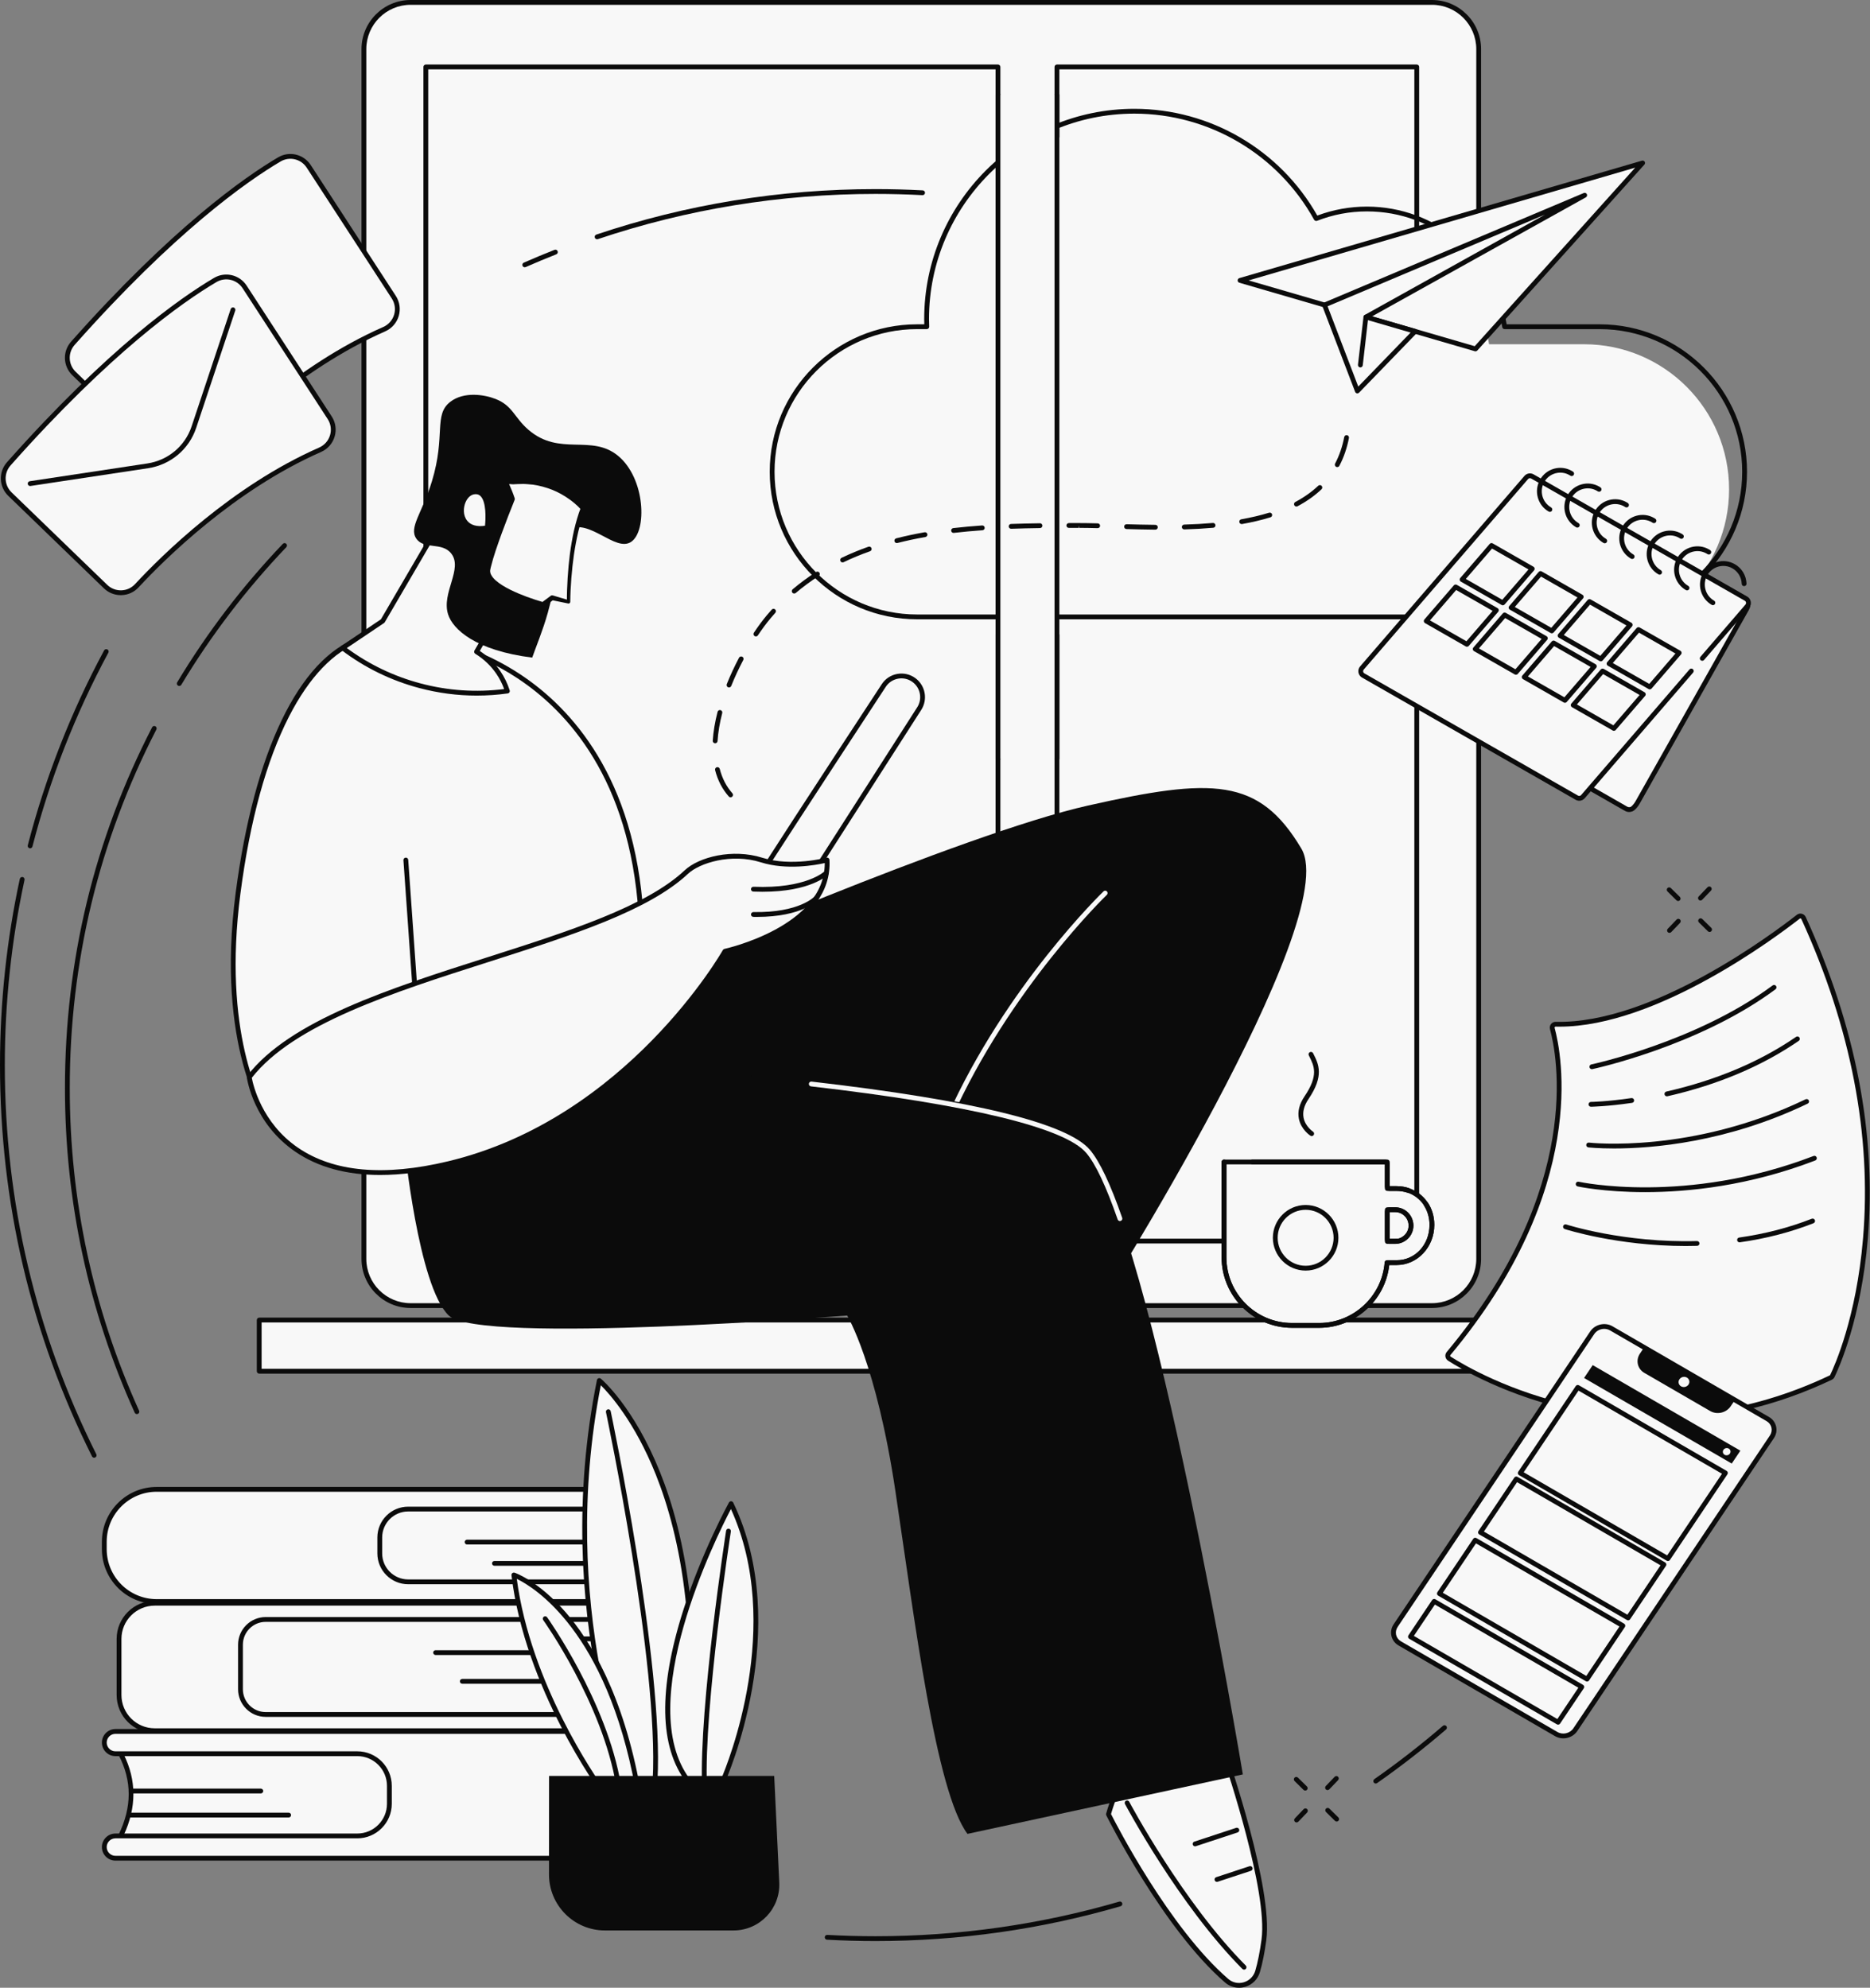 <svg width="650" height="691" viewBox="0 0 650 691" fill="none" xmlns="http://www.w3.org/2000/svg">
<rect x="0" y="0" width="650" height="691" fill="#808080" stroke="none"/>
<g clip-path="url(#clip0_6_477)">
<path d="M497.753 0.834H142.717C133.755 0.834 126.49 8.107 126.49 17.075V437.622C126.49 446.59 133.755 453.859 142.717 453.859H497.753C506.715 453.859 513.979 446.59 513.979 437.622V17.075C513.979 8.107 506.715 0.834 497.753 0.834Z" fill="#F8F8F8"/>
<path d="M142.717 1.673C134.23 1.673 127.326 8.583 127.326 17.075V437.622C127.326 446.114 134.23 453.024 142.717 453.024H497.753C506.24 453.024 513.145 446.114 513.145 437.622V17.075C513.145 8.583 506.24 1.673 497.753 1.673H142.717ZM497.753 454.697H142.717C133.309 454.697 125.654 447.039 125.654 437.622V17.075C125.654 7.658 133.309 0 142.717 0H497.753C507.161 0 514.817 7.658 514.817 17.075V437.622C514.817 447.039 507.161 454.697 497.753 454.697Z" fill="#0B0B0B"/>
<path d="M513.979 163.197C513.519 163.197 513.146 162.823 513.146 162.362V111.27C513.146 110.809 513.519 110.432 513.979 110.432C514.44 110.432 514.817 110.809 514.817 111.27V162.362C514.817 162.823 514.44 163.197 513.979 163.197Z" fill="#0B0B0B"/>
<path d="M346.887 431.429H148.017V23.267H346.887V431.429Z" fill="#F8F8F8"/>
<path d="M148.853 430.591H346.053V24.106H148.853V430.591ZM346.887 432.264H148.017C147.556 432.264 147.181 431.89 147.181 431.429V23.267C147.181 22.807 147.556 22.433 148.017 22.433H346.887C347.347 22.433 347.725 22.807 347.725 23.267V431.429C347.725 431.89 347.347 432.264 346.887 432.264Z" fill="#0B0B0B"/>
<path d="M492.451 431.429H367.389V23.267H492.451V431.429Z" fill="#F8F8F8"/>
<path d="M368.226 430.591H491.617V24.106H368.226V430.591ZM492.451 432.264H367.389C366.928 432.264 366.555 431.89 366.555 431.429V23.267C366.555 22.807 366.928 22.433 367.389 22.433H492.451C492.915 22.433 493.289 22.807 493.289 23.267V431.429C493.289 431.89 492.915 432.264 492.451 432.264Z" fill="#0B0B0B"/>
<path d="M540.119 476.673H90.099V458.877H540.119V476.673Z" fill="#F8F8F8"/>
<path d="M90.935 475.838H539.285V459.715H90.935V475.838ZM540.119 477.511H90.099C89.637 477.511 89.263 477.137 89.263 476.673V458.877C89.263 458.416 89.637 458.042 90.099 458.042H540.119C540.583 458.042 540.956 458.416 540.956 458.877V476.673C540.956 477.137 540.583 477.511 540.119 477.511Z" fill="#0B0B0B"/>
<path d="M485.006 431.565H482.21V420.528H485.006C488.017 420.528 490.455 423.032 490.455 426.049C490.455 429.058 488.017 431.565 485.006 431.565ZM489.478 413.811C488.236 413.395 486.897 413.169 485.482 413.169H482.21V403.933H425.452V437.048C425.452 450.139 436.052 460.746 449.127 460.746H458.535C470.98 460.746 481.172 451.136 482.131 438.925H485.482C492.508 438.925 497.715 432.872 497.715 425.837V425.739C497.715 420.124 494.395 415.461 489.478 413.811Z" fill="#F8F8F8"/>
<path d="M483.048 430.731H485.006C487.55 430.731 489.621 428.628 489.621 426.049C489.621 423.466 487.55 421.363 485.006 421.363H483.048V430.731ZM485.006 432.404H482.21C481.75 432.404 481.376 432.026 481.376 431.565V420.528C481.376 420.067 481.75 419.69 482.21 419.69H485.006C488.474 419.69 491.293 422.541 491.293 426.049C491.293 429.553 488.474 432.404 485.006 432.404ZM426.29 404.771V437.048C426.29 449.656 436.535 459.911 449.127 459.911H458.535C470.376 459.911 480.372 450.664 481.297 438.86C481.331 438.422 481.693 438.09 482.131 438.09H485.482C491.874 438.09 496.882 432.709 496.882 425.837V425.739C496.882 420.539 493.87 416.167 489.214 414.604C488.029 414.207 486.776 414.007 485.482 414.007H482.21C481.75 414.007 481.376 413.629 481.376 413.169V404.771H426.29ZM458.535 461.584H449.127C435.614 461.584 424.618 450.577 424.618 437.048V403.933C424.618 403.472 424.992 403.098 425.452 403.098H482.21C482.674 403.098 483.048 403.472 483.048 403.933V412.334H485.482C486.957 412.334 488.391 412.565 489.742 413.018C495.097 414.815 498.553 419.807 498.553 425.739V425.837C498.553 433.514 492.689 439.759 485.482 439.759H482.893C481.535 452.061 470.984 461.584 458.535 461.584Z" fill="#0B0B0B"/>
<path d="M489.478 414.645C489.391 414.645 489.301 414.634 489.214 414.604C488.029 414.207 486.776 414.007 485.482 414.007H482.976C482.093 414.007 481.376 413.286 481.376 412.402V404.771H435.309C434.848 404.771 434.475 404.397 434.475 403.933C434.475 403.472 434.848 403.098 435.309 403.098H481.448C482.331 403.098 483.048 403.816 483.048 404.699V412.334H485.482C486.957 412.334 488.391 412.565 489.742 413.018C490.18 413.165 490.418 413.637 490.27 414.075C490.153 414.426 489.829 414.645 489.478 414.645ZM483.048 430.731H484.772C487.221 430.731 489.338 428.903 489.591 426.57C489.738 425.237 489.308 423.904 488.417 422.903C487.538 421.925 486.297 421.363 485.006 421.363H483.048V430.731ZM484.772 432.404H482.976C482.093 432.404 481.376 431.682 481.376 430.799V421.295C481.376 420.411 482.093 419.69 482.976 419.69H485.006C486.772 419.69 488.467 420.456 489.659 421.789C490.87 423.141 491.451 424.95 491.255 426.751C490.901 429.972 488.116 432.404 484.772 432.404ZM458.535 461.584H449.127C435.614 461.584 424.618 450.577 424.618 437.048V403.933C424.618 403.472 424.992 403.098 425.452 403.098C425.916 403.098 426.29 403.472 426.29 403.933V437.048C426.29 449.656 436.535 459.911 449.127 459.911H458.535C470.376 459.911 480.372 450.664 481.297 438.86C481.331 438.422 481.693 438.09 482.131 438.09H485.482C491.874 438.09 496.882 432.709 496.882 425.837V425.739C496.882 423.337 496.232 421.053 495.002 419.135C494.753 418.746 494.867 418.229 495.255 417.979C495.644 417.73 496.157 417.843 496.406 418.232C497.81 420.422 498.553 423.016 498.553 425.739V425.837C498.553 433.514 492.689 439.759 485.482 439.759H482.893C481.535 452.061 470.984 461.584 458.535 461.584Z" fill="#0B0B0B"/>
<path d="M464.388 430.285C464.388 436.123 459.663 440.85 453.833 440.85C448.003 440.85 443.278 436.123 443.278 430.285C443.278 424.451 448.003 419.72 453.833 419.72C459.663 419.72 464.388 424.451 464.388 430.285Z" fill="#F8F8F8"/>
<path d="M453.833 420.558C448.475 420.558 444.112 424.92 444.112 430.285C444.112 435.651 448.475 440.016 453.833 440.016C459.191 440.016 463.55 435.651 463.55 430.285C463.55 424.92 459.191 420.558 453.833 420.558ZM453.833 441.689C447.55 441.689 442.441 436.572 442.441 430.285C442.441 423.998 447.55 418.886 453.833 418.886C460.112 418.886 465.222 423.998 465.222 430.285C465.222 436.572 460.112 441.689 453.833 441.689Z" fill="#0B0B0B"/>
<path d="M455.931 394.923C455.776 394.923 455.622 394.878 455.482 394.791C455.35 394.704 452.252 392.673 451.486 388.939C450.973 386.428 451.637 383.792 453.456 381.103C458.403 373.797 456.784 370.569 455.071 367.155L454.931 366.876C454.724 366.464 454.893 365.962 455.305 365.754C455.72 365.546 456.222 365.716 456.425 366.128L456.565 366.407C458.331 369.93 460.335 373.922 454.841 382.04C453.286 384.336 452.709 386.541 453.12 388.587C453.735 391.627 456.361 393.368 456.388 393.383C456.776 393.636 456.886 394.153 456.637 394.538C456.475 394.787 456.207 394.923 455.931 394.923Z" fill="#0B0B0B"/>
<path d="M550.613 119.671H517.594C513.968 96.487 493.923 78.751 469.735 78.751C463.516 78.751 457.573 79.937 452.108 82.074C439.799 59.83 416.109 44.76 388.898 44.76C349.012 44.76 316.68 77.116 316.68 117.028C316.68 117.912 316.714 118.792 316.748 119.671H313.393C285.556 119.671 262.99 142.252 262.99 170.107C262.99 197.962 285.556 220.542 313.393 220.542H550.613C578.447 220.542 601.016 197.962 601.016 170.107C601.016 142.252 578.447 119.671 550.613 119.671Z" fill="#F8F8F8"/>
<path d="M318.789 114.411C291.458 114.411 269.224 136.659 269.224 164.009C269.224 191.358 291.458 213.61 318.789 213.61H556.009C583.341 213.61 605.578 191.358 605.578 164.012C605.578 136.659 583.341 114.411 556.009 114.411H522.994C522.583 114.411 522.232 114.113 522.168 113.705C518.523 90.404 498.742 73.491 475.135 73.491C469.18 73.491 463.354 74.59 457.81 76.758C457.422 76.909 456.98 76.75 456.776 76.384C444.184 53.634 420.245 39.504 394.298 39.504C354.936 39.504 322.914 71.547 322.914 110.93C322.914 111.742 322.944 112.542 322.974 113.343L322.982 113.543C322.989 113.773 322.903 113.992 322.748 114.155C322.589 114.321 322.37 114.411 322.144 114.411H318.789ZM556.009 215.282H318.789C290.537 215.282 267.552 192.283 267.552 164.012C267.552 135.738 290.537 112.739 318.789 112.739H321.28C321.257 112.138 321.242 111.538 321.242 110.93C321.242 70.622 354.015 37.831 394.298 37.831C420.611 37.831 444.909 52.029 457.882 74.938C463.414 72.868 469.214 71.819 475.135 71.819C486.953 71.819 498.383 76.07 507.319 83.788C515.979 91.269 521.779 101.528 523.704 112.739H556.009C584.265 112.739 607.25 135.738 607.25 164.009C607.25 192.283 584.265 215.282 556.009 215.282Z" fill="#0B0B0B"/>
<path d="M385.29 630.69C385.29 630.69 404.641 669.772 426.384 688.561C430.048 691.725 435.761 689.98 437.128 685.328C437.92 682.64 438.694 679.057 439.335 674.284C441.727 656.439 425.686 609.972 425.686 609.972L418.543 607.668C416.037 606.86 413.381 608.393 412.826 610.972L412.083 614.454L403.49 606.887C401.535 605.161 398.532 605.422 396.92 607.468C393.637 611.629 388.539 619.396 385.29 630.69Z" fill="#F8F8F8"/>
<path d="M386.181 630.607C388.004 634.213 406.543 670.311 426.931 687.926C428.441 689.233 430.411 689.656 432.335 689.089C434.267 688.519 435.758 687.028 436.328 685.094C437.195 682.134 437.931 678.46 438.505 674.174C440.731 657.59 426.573 615.186 425.03 610.636L418.286 608.465C417.316 608.148 416.252 608.261 415.369 608.775C414.486 609.284 413.86 610.149 413.645 611.146L412.898 614.627C412.837 614.918 412.626 615.152 412.343 615.247C412.06 615.341 411.75 615.277 411.528 615.08L402.939 607.513C402.162 606.83 401.166 606.505 400.139 606.596C399.12 606.69 398.207 607.185 397.573 607.985C394.102 612.388 389.324 619.872 386.181 630.607ZM430.682 691C428.924 691 427.207 690.377 425.837 689.191C404.215 670.512 384.736 631.453 384.54 631.06C384.449 630.872 384.426 630.656 384.487 630.456C387.702 619.294 392.664 611.512 396.264 606.951C397.185 605.784 398.505 605.067 399.988 604.931C401.479 604.795 402.92 605.267 404.045 606.26L411.562 612.883L412.011 610.795C412.324 609.337 413.245 608.072 414.535 607.325C415.826 606.577 417.381 606.415 418.799 606.872L425.939 609.175C426.192 609.254 426.388 609.451 426.475 609.696C427.131 611.603 442.554 656.559 440.161 674.397C439.577 678.766 438.826 682.527 437.931 685.566C437.203 688.047 435.286 689.961 432.807 690.694C432.105 690.898 431.392 691 430.682 691Z" fill="#0B0B0B"/>
<path d="M432.433 684.705C432.218 684.705 432.003 684.622 431.841 684.456C409.732 662.238 391.222 627.462 391.037 627.115C390.822 626.707 390.977 626.201 391.385 625.986C391.792 625.77 392.298 625.925 392.513 626.333C392.698 626.68 411.094 661.238 433.026 683.278C433.35 683.607 433.35 684.135 433.022 684.46C432.86 684.622 432.648 684.705 432.433 684.705Z" fill="#0B0B0B"/>
<path d="M423.007 654.188C422.656 654.188 422.328 653.965 422.214 653.61C422.067 653.172 422.305 652.7 422.747 652.557L434.309 648.747C434.746 648.6 435.218 648.841 435.361 649.279C435.505 649.717 435.267 650.189 434.829 650.337L423.267 654.143C423.18 654.173 423.094 654.188 423.007 654.188Z" fill="#0B0B0B"/>
<path d="M415.403 641.829C415.052 641.829 414.724 641.607 414.611 641.252C414.464 640.814 414.701 640.342 415.143 640.198L429.671 635.41C430.109 635.267 430.58 635.505 430.724 635.943C430.871 636.381 430.633 636.856 430.192 637L415.664 641.788C415.577 641.814 415.49 641.829 415.403 641.829Z" fill="#0B0B0B"/>
<path d="M227.267 337.197C228.754 335.63 334.774 289.797 378.109 280.048C421.445 270.302 437.592 270.207 452.339 294.989C467.082 319.771 381.306 454.995 381.306 454.995L198.82 407.399L227.267 337.197Z" fill="#0B0B0B"/>
<path d="M329.967 389.422C329.853 389.422 329.736 389.399 329.623 389.346C329.204 389.158 329.016 388.663 329.204 388.244C349.589 342.713 383.241 310.183 383.581 309.859C383.913 309.538 384.441 309.549 384.762 309.885C385.083 310.217 385.068 310.746 384.736 311.067C384.4 311.388 350.978 343.706 330.729 388.927C330.589 389.237 330.284 389.422 329.967 389.422Z" fill="#F8F8F8"/>
<path d="M140.525 397.767C140.525 397.767 145.328 447.054 155.982 457.306C166.637 467.554 294.458 457.306 294.458 457.306C294.458 457.306 304.616 473.958 311.254 518.465C317.891 562.969 325.295 622.889 336.291 637.506L432.003 616.829C432.003 616.829 400.256 426.173 378.207 400.247C356.159 374.318 195.733 370.248 195.733 370.248L140.525 397.767Z" fill="#0B0B0B"/>
<path d="M389.279 424.47C388.932 424.47 388.607 424.251 388.49 423.908C384.475 412.368 380.804 404.59 377.57 400.788C370.102 392.008 337.019 384.003 281.892 377.648C281.435 377.596 281.103 377.18 281.156 376.72C281.209 376.263 281.631 375.934 282.084 375.987C338.431 382.485 370.985 390.464 378.845 399.704C382.211 403.665 385.988 411.621 390.068 423.356C390.219 423.794 389.988 424.27 389.551 424.421C389.46 424.455 389.37 424.47 389.279 424.47Z" fill="#F8F8F8"/>
<path d="M317.672 236.405C314.276 233.92 309.495 234.781 307.186 238.304C295.258 256.497 262.262 306.887 261.873 308.129L278.409 310.463L319.525 246.321C321.623 243.043 320.812 238.701 317.672 236.405Z" fill="#F8F8F8"/>
<path d="M263.209 307.472L277.994 309.56L318.82 245.868C320.676 242.971 319.955 239.109 317.178 237.077C315.721 236.012 313.94 235.605 312.167 235.925C310.393 236.246 308.873 237.255 307.884 238.761C282.669 277.227 266.394 302.258 263.209 307.472ZM278.409 311.301C278.371 311.301 278.333 311.297 278.292 311.29L261.756 308.96C261.515 308.926 261.3 308.786 261.167 308.579C261.035 308.371 261.001 308.114 261.077 307.88C261.454 306.668 285.978 269.124 306.488 237.844C307.729 235.948 309.639 234.683 311.869 234.279C314.095 233.875 316.333 234.389 318.167 235.729C321.653 238.282 322.559 243.13 320.227 246.77L279.114 310.916C278.956 311.158 278.692 311.301 278.409 311.301Z" fill="#0B0B0B"/>
<path d="M92.89 388.282C92.89 388.282 75.716 364.263 82.748 310.463C89.781 256.663 106.988 228.736 124.988 222.355C142.989 215.977 217.033 227.63 222.814 318.019L92.89 388.282Z" fill="#F8F8F8"/>
<path d="M135.77 221.72C131.417 221.72 127.805 222.245 125.268 223.144C116.061 226.406 107.496 235.351 100.499 249.009C92.594 264.441 86.9 285.153 83.578 310.572C77.272 358.803 90.65 383.112 93.171 387.179L221.946 317.539C218.81 270.872 197.358 247.329 179.876 235.786C164.23 225.455 147.376 221.72 135.77 221.72ZM92.891 389.12C92.628 389.12 92.372 388.995 92.21 388.769C92.037 388.527 74.925 363.862 81.92 310.353C88.334 261.292 103.93 228.932 124.709 221.569C134.331 218.156 158.811 219.874 180.796 234.389C198.661 246.185 220.597 270.26 223.649 317.966C223.67 318.29 223.499 318.6 223.212 318.755L93.287 389.018C93.162 389.086 93.025 389.12 92.891 389.12Z" fill="#0B0B0B"/>
<path d="M144.627 350.261C144.192 350.261 143.825 349.925 143.794 349.484L140.229 299.029C140.197 298.569 140.544 298.168 141.004 298.134C141.466 298.1 141.864 298.448 141.897 298.908L145.461 349.367C145.494 349.827 145.147 350.227 144.686 350.258C144.667 350.261 144.647 350.261 144.627 350.261Z" fill="#0B0B0B"/>
<path d="M86.637 374.446C86.637 374.446 92.877 419.626 155.982 404.507C219.088 389.384 251.986 330.683 251.986 330.683C251.986 330.683 288.729 322.822 287.484 298.969C287.484 298.969 275.182 302.269 264.726 298.969C254.266 295.669 242.945 299.044 238.594 303.13C208.754 331.132 113.442 339.53 86.637 374.446Z" fill="#F8F8F8"/>
<path d="M87.522 374.669C87.942 376.957 90.892 390.321 103.614 398.998C115.991 407.445 133.545 409.023 155.788 403.691C217.82 388.825 250.934 330.857 251.258 330.272C251.375 330.064 251.579 329.913 251.813 329.864C252.168 329.788 286.79 322.108 286.677 300.022C283.473 300.744 273.413 302.586 264.473 299.766C254.183 296.522 243.164 299.988 239.164 303.738C225.43 316.629 198.479 325.242 169.946 334.361C136.581 345.02 102.085 356.046 87.522 374.669ZM132.141 408.449C120.399 408.449 110.53 405.753 102.647 400.365C88.156 390.46 85.898 375.205 85.809 374.56C85.779 374.341 85.838 374.114 85.975 373.937C100.724 354.725 135.656 343.563 169.437 332.767C197.786 323.709 224.562 315.149 238.021 302.518C242.949 297.893 254.654 294.917 264.979 298.172C275.084 301.359 287.145 298.195 287.269 298.161C287.511 298.097 287.771 298.146 287.975 298.293C288.178 298.44 288.307 298.674 288.318 298.924C289.533 322.199 256.62 330.479 252.53 331.419C251.202 333.689 242.938 347.407 228.249 362.507C213.47 377.698 188.97 397.461 156.177 405.319C147.462 407.407 139.439 408.449 132.141 408.449Z" fill="#0B0B0B"/>
<path d="M265.013 310.002C263.994 310.002 262.937 309.98 261.839 309.938C261.379 309.919 261.02 309.53 261.039 309.066C261.058 308.605 261.416 308.25 261.907 308.265C280.322 309.009 286.605 302.907 286.665 302.847C286.99 302.522 287.518 302.518 287.846 302.839C288.175 303.164 288.182 303.689 287.858 304.017C287.609 304.274 281.824 310.002 265.013 310.002Z" fill="#0B0B0B"/>
<path d="M263.099 318.744C262.692 318.744 262.281 318.74 261.858 318.732C261.398 318.725 261.028 318.343 261.039 317.879C261.047 317.418 261.435 317.056 261.888 317.059C277.941 317.354 283.122 311.66 283.171 311.603C283.477 311.256 284.005 311.218 284.352 311.524C284.699 311.826 284.733 312.355 284.431 312.702C284.209 312.955 278.971 318.744 263.099 318.744Z" fill="#0B0B0B"/>
<path d="M153.686 180.487C153.212 181.355 133.024 215.879 133.024 215.879L119.102 225.239C124.24 229.148 133.308 235.023 145.998 238.387C158.941 241.82 169.928 241.121 176.362 240.23C175.803 238.47 174.863 236.178 173.234 233.785C170.664 230.009 167.599 227.762 165.642 226.561C169.796 219.421 173.95 212.28 178.105 205.144L153.686 180.487Z" fill="#F8F8F8"/>
<path d="M120.547 225.277C128.283 230.975 136.913 235.114 146.212 237.579C155.725 240.102 165.486 240.759 175.242 239.531C174.562 237.662 173.657 235.891 172.543 234.253C170.625 231.436 168.156 229.087 165.205 227.271C164.818 227.033 164.692 226.531 164.92 226.138L177.06 205.276L153.863 181.854C150.619 187.442 134.496 215.018 133.746 216.302C133.682 216.411 133.595 216.506 133.49 216.574L120.547 225.277ZM165.707 241.805C159.003 241.805 152.337 240.932 145.784 239.195C135.894 236.575 126.747 232.1 118.597 225.908C118.382 225.745 118.259 225.489 118.267 225.217C118.275 224.949 118.412 224.7 118.636 224.549L132.399 215.294C133.916 212.7 152.506 180.902 152.953 180.087C153.08 179.853 153.308 179.694 153.57 179.66C153.829 179.622 154.094 179.709 154.28 179.898L178.698 204.555C178.964 204.823 179.017 205.238 178.827 205.567L166.769 226.285C169.62 228.158 172.024 230.518 173.924 233.313C175.316 235.359 176.404 237.602 177.158 239.977C177.233 240.211 177.2 240.468 177.068 240.676C176.937 240.883 176.72 241.023 176.476 241.057C172.885 241.555 169.29 241.805 165.707 241.805Z" fill="#0B0B0B"/>
<path d="M214.809 158.432C205.505 150.789 194.533 158.768 183.671 149.396C178.694 145.099 178.238 141.039 172.262 138.691C168.305 137.135 161.261 136.063 156.574 139.642C150.605 144.2 154.998 151.303 150.156 167.233C146.756 178.421 142.044 183.289 144.69 187.212C147.364 191.18 153.584 188.284 156.832 192.4C161.035 197.724 153.368 206.058 155.757 213.579C157.398 218.749 165.252 226.131 184.992 228.6C186.08 225.428 188.701 219.16 190.406 213.028C195.744 193.831 192.836 186.487 197.635 184.01C204.988 180.211 213.861 191.943 219.326 188.401C225.001 184.724 224.363 166.282 214.809 158.432Z" fill="#0B0B0B"/>
<path d="M176.242 167.826L178.104 173.464C178.104 173.464 170.876 191.199 169.585 197.898C168.293 204.596 188.723 210.173 188.723 210.173L191.93 207.795L197.635 209.222C197.635 209.222 197.462 189.7 202.689 176.684C202.689 176.684 193.043 164.975 176.242 167.826Z" fill="#F8F8F8"/>
<path d="M175.526 167.396C176.194 167.207 176.921 167.007 177.677 166.859C178.413 166.72 179.246 166.591 179.811 166.606C181.056 166.584 182.302 166.508 183.545 166.648C186.037 166.773 188.498 167.316 190.862 168.094C193.235 168.868 195.494 169.967 197.587 171.319C199.691 172.678 201.61 174.219 203.334 176.152C203.533 176.375 203.581 176.681 203.485 176.941L203.465 176.994C202.464 179.505 201.676 182.118 201.019 184.765C200.396 187.419 199.897 190.112 199.492 192.823C199.107 195.534 198.809 198.264 198.595 201.002C198.385 203.735 198.241 206.488 198.217 209.214C198.215 209.543 197.95 209.803 197.625 209.803C197.581 209.803 197.534 209.796 197.493 209.788L191.727 208.606L192.428 208.467L189.221 210.846L189.211 210.853C189.001 211.008 188.736 211.046 188.503 210.978C184.447 209.803 180.502 208.399 176.69 206.533C174.797 205.582 172.928 204.528 171.259 203.075C170.436 202.338 169.642 201.489 169.124 200.367C168.851 199.82 168.723 199.17 168.69 198.521C168.72 198.211 168.735 197.83 168.799 197.581L168.975 196.795C169.991 192.664 171.415 188.752 172.827 184.822C174.267 180.906 175.765 177.021 177.33 173.15L177.311 173.728C176.612 171.651 176.027 169.45 175.526 167.396ZM176.958 168.257C177.699 169.963 178.356 171.519 178.898 173.203C178.962 173.399 178.949 173.603 178.878 173.781C177.324 177.625 175.827 181.503 174.397 185.396C172.996 189.292 171.573 193.219 170.604 197.173L170.439 197.909C170.376 198.166 170.399 198.309 170.362 198.517C170.395 198.902 170.45 199.295 170.648 199.68C171.001 200.458 171.642 201.179 172.367 201.821C173.835 203.105 175.616 204.128 177.433 205.038C181.093 206.832 185.015 208.229 188.943 209.365L188.225 209.501L191.431 207.122L191.482 207.089C191.679 206.953 191.92 206.922 192.133 206.983L197.774 208.656L197.052 209.226C197.034 206.439 197.137 203.679 197.306 200.911C197.481 198.143 197.739 195.383 198.087 192.63C198.455 189.878 198.92 187.136 199.515 184.414C200.145 181.695 200.911 179.003 201.913 176.375L202.044 177.213C200.537 175.529 198.654 173.988 196.684 172.727C194.704 171.447 192.568 170.405 190.33 169.68C188.098 168.948 185.781 168.43 183.428 168.317C182.257 168.181 181.077 168.257 179.899 168.279C179.249 168.268 178.885 168.374 178.417 168.358C177.969 168.358 177.493 168.298 176.958 168.257Z" fill="#0B0B0B"/>
<path d="M169.339 183.489C169.339 183.489 171.127 170.526 165.06 170.96C158.993 171.394 157.383 185.713 169.339 183.489Z" fill="#F8F8F8"/>
<path d="M165.35 171.783C165.275 171.783 165.198 171.787 165.12 171.795C163.765 171.889 162.572 172.89 161.848 174.536C161.03 176.394 160.874 179.109 162.365 180.993C163.606 182.564 165.747 183.172 168.584 182.768C168.863 180.132 169.014 174.574 167.109 172.538C166.636 172.033 166.058 171.783 165.35 171.783ZM166.943 184.561C163.801 184.561 162.029 183.262 161.055 182.031C159.131 179.603 159.299 176.179 160.318 173.864C161.286 171.662 163.037 170.265 165 170.126C166.334 170.031 167.452 170.458 168.33 171.398C171.364 174.638 170.217 183.24 170.167 183.602C170.117 183.961 169.846 184.244 169.491 184.312C168.555 184.486 167.708 184.561 166.943 184.561Z" fill="#0B0B0B"/>
<path d="M214.653 549.881C210.598 541.529 210.212 533.116 214.653 524.612L211.465 520.787L124.276 523.657L127.281 551.373L211.679 552.347L214.653 549.881Z" fill="#F8F8F8"/>
<path d="M128.032 550.546L211.382 551.505L213.619 549.655C209.645 541.095 209.657 532.716 213.657 524.726L211.085 521.637L125.203 524.465L128.032 550.546ZM211.68 553.181C211.676 553.181 211.673 553.181 211.67 553.181L127.271 552.207C126.848 552.203 126.496 551.882 126.45 551.463L123.445 523.748C123.419 523.517 123.492 523.283 123.644 523.11C123.797 522.932 124.015 522.83 124.248 522.823L211.438 519.953C211.691 519.945 211.942 520.055 212.107 520.251L215.295 524.08C215.511 524.337 215.55 524.703 215.394 525.001C211.246 532.938 211.25 540.959 215.405 549.515C215.573 549.862 215.483 550.281 215.186 550.527L212.212 552.989C212.063 553.113 211.874 553.181 211.68 553.181Z" fill="#0B0B0B"/>
<path d="M54.443 517.736H216.271C218.163 517.736 219.696 519.269 219.696 521.165C219.696 523.057 218.163 524.59 216.271 524.59H141.872C136.424 524.59 132.007 529.011 132.007 534.46V540.011C132.007 545.463 136.424 549.881 141.872 549.881H216.271C218.163 549.881 219.696 551.414 219.696 553.31C219.696 555.201 218.163 556.734 216.271 556.734H54.443C44.397 556.734 36.254 548.586 36.254 538.534V535.937C36.254 525.885 44.397 517.736 54.443 517.736Z" fill="#F8F8F8"/>
<path d="M54.443 518.571C44.875 518.571 37.09 526.361 37.09 535.936V538.534C37.09 548.11 44.875 555.9 54.443 555.9H216.271C217.699 555.9 218.86 554.737 218.86 553.31C218.86 551.879 217.699 550.719 216.271 550.719H141.872C135.972 550.719 131.172 545.916 131.172 540.011V534.46C131.172 528.558 135.972 523.755 141.872 523.755H216.271C217.699 523.755 218.86 522.592 218.86 521.165C218.86 519.734 217.699 518.571 216.271 518.571H54.443ZM216.271 557.573H54.443C43.953 557.573 35.419 549.031 35.419 538.534V535.936C35.419 525.439 43.953 516.902 54.443 516.902H216.271C218.62 516.902 220.532 518.813 220.532 521.165C220.532 523.514 218.62 525.428 216.271 525.428H141.872C136.893 525.428 132.843 529.48 132.843 534.46V540.011C132.843 544.991 136.893 549.047 141.872 549.047H216.271C218.62 549.047 220.532 550.957 220.532 553.31C220.532 555.658 218.62 557.573 216.271 557.573Z" fill="#0B0B0B"/>
<path d="M211.46 536.907H162.356C161.895 536.907 161.521 536.529 161.521 536.069C161.521 535.608 161.895 535.234 162.356 535.234H211.46C211.922 535.234 212.296 535.608 212.296 536.069C212.296 536.529 211.922 536.907 211.46 536.907Z" fill="#0B0B0B"/>
<path d="M211.771 544.304H171.86C171.398 544.304 171.024 543.93 171.024 543.47C171.024 543.009 171.398 542.635 171.86 542.635H211.771C212.232 542.635 212.606 543.009 212.606 543.47C212.606 543.93 212.232 544.304 211.771 544.304Z" fill="#0B0B0B"/>
<path d="M220.925 597.035H74.751V561.198H220.925C216.61 573.303 216.491 585.25 220.925 597.035Z" fill="#F8F8F8"/>
<path d="M75.587 596.197H219.731C215.847 585.141 215.853 573.658 219.751 562.036H75.587V596.197ZM220.925 597.87H74.751C74.29 597.87 73.915 597.496 73.915 597.035V561.198C73.915 560.737 74.29 560.363 74.751 560.363H220.925C221.196 560.363 221.451 560.495 221.608 560.718C221.764 560.941 221.803 561.224 221.712 561.481C217.427 573.5 217.426 585.364 221.707 596.741C221.804 596.998 221.768 597.284 221.612 597.511C221.456 597.734 221.199 597.87 220.925 597.87Z" fill="#0B0B0B"/>
<path d="M92.349 562.969H221.93C223.489 562.969 224.752 561.704 224.752 560.144C224.752 558.585 223.489 557.32 221.93 557.32H53.777C46.928 557.32 41.377 562.874 41.377 569.728V589.234C41.377 596.084 46.928 601.642 53.777 601.642H221.93C223.489 601.642 224.752 600.377 224.752 598.818C224.752 597.258 223.489 595.993 221.93 595.993H92.349C87.511 595.993 83.589 592.07 83.589 587.229V571.733C83.589 566.892 87.511 562.969 92.349 562.969Z" fill="#F8F8F8"/>
<path d="M53.777 558.158C47.4 558.158 42.213 563.346 42.213 569.728V589.234C42.213 595.612 47.4 600.804 53.777 600.804H221.93C223.026 600.804 223.917 599.913 223.917 598.817C223.917 597.722 223.026 596.831 221.93 596.831H92.349C87.058 596.831 82.753 592.523 82.753 587.229V571.733C82.753 566.439 87.058 562.13 92.349 562.13H221.93C223.026 562.13 223.917 561.239 223.917 560.144C223.917 559.049 223.026 558.158 221.93 558.158H53.777ZM221.93 602.476H53.777C46.479 602.476 40.541 596.537 40.541 589.234V569.728C40.541 562.425 46.479 556.485 53.777 556.485H221.93C223.947 556.485 225.588 558.124 225.588 560.144C225.588 562.16 223.947 563.803 221.93 563.803H92.349C87.979 563.803 84.425 567.36 84.425 571.733V587.229C84.425 591.602 87.979 595.159 92.349 595.159H221.93C223.947 595.159 225.588 596.801 225.588 598.817C225.588 600.834 223.947 602.476 221.93 602.476Z" fill="#0B0B0B"/>
<path d="M218.34 570.543H196.755C196.294 570.543 195.919 570.169 195.919 569.709C195.919 569.248 196.294 568.87 196.755 568.87H218.34C218.801 568.87 219.176 569.248 219.176 569.709C219.176 570.169 218.801 570.543 218.34 570.543Z" fill="#0B0B0B"/>
<path d="M217.885 575.327H151.411C150.95 575.327 150.575 574.953 150.575 574.489C150.575 574.028 150.95 573.655 151.411 573.655H217.885C218.346 573.655 218.72 574.028 218.72 574.489C218.72 574.953 218.346 575.327 217.885 575.327Z" fill="#0B0B0B"/>
<path d="M217.885 585.311H160.689C160.227 585.311 159.853 584.937 159.853 584.473C159.853 584.012 160.227 583.638 160.689 583.638H217.885C218.346 583.638 218.72 584.012 218.72 584.473C218.72 584.937 218.346 585.311 217.885 585.311Z" fill="#0B0B0B"/>
<path d="M41.952 638.216C46.535 628.78 46.972 619.268 41.952 609.662L45.555 605.339L144.079 608.582L140.683 639.9L45.313 640.999L41.952 638.216Z" fill="#F8F8F8"/>
<path d="M42.987 637.989L45.61 640.161L139.932 639.073L143.151 609.39L45.935 606.188L42.949 609.775C47.497 618.815 47.51 628.3 42.987 637.989ZM45.313 641.837C45.118 641.837 44.93 641.769 44.78 641.644L41.419 638.862C41.123 638.616 41.032 638.197 41.201 637.85C45.913 628.145 45.916 619.053 41.212 610.051C41.055 609.753 41.094 609.386 41.311 609.13L44.913 604.806C45.078 604.606 45.327 604.497 45.582 604.504L144.106 607.748C144.339 607.755 144.558 607.857 144.71 608.035C144.863 608.212 144.936 608.442 144.91 608.673L141.514 639.991C141.468 640.414 141.116 640.731 140.693 640.738L45.323 641.837C45.319 641.837 45.316 641.837 45.313 641.837Z" fill="#0B0B0B"/>
<path d="M222.99 601.891H40.124C37.987 601.891 36.254 603.628 36.254 605.765C36.254 607.902 37.987 609.639 40.124 609.639H124.195C130.351 609.639 135.342 614.631 135.342 620.79V627.062C135.342 633.224 130.351 638.216 124.195 638.216H40.124C37.987 638.216 36.254 639.949 36.254 642.09C36.254 644.227 37.987 645.96 40.124 645.96H222.99C234.341 645.96 243.545 636.755 243.545 625.396V622.459C243.545 611.101 234.341 601.891 222.99 601.891Z" fill="#F8F8F8"/>
<path d="M40.124 639.054C38.451 639.054 37.09 640.413 37.09 642.09C37.09 643.763 38.451 645.126 40.124 645.126H222.99C233.862 645.126 242.707 636.275 242.707 625.396V622.459C242.707 611.58 233.862 602.729 222.99 602.729H40.124C38.451 602.729 37.09 604.093 37.09 605.765C37.09 607.438 38.451 608.801 40.124 608.801H124.195C130.803 608.801 136.178 614.178 136.178 620.79V627.062C136.178 633.673 130.803 639.054 124.195 639.054H40.124ZM222.99 646.799H40.124C37.529 646.799 35.419 644.684 35.419 642.09C35.419 639.492 37.529 637.381 40.124 637.381H124.195C129.881 637.381 134.506 632.752 134.506 627.062V620.79C134.506 615.103 129.881 610.474 124.195 610.474H40.124C37.529 610.474 35.419 608.363 35.419 605.765C35.419 603.167 37.529 601.057 40.124 601.057H222.99C234.783 601.057 244.379 610.659 244.379 622.459V625.396C244.379 637.196 234.783 646.799 222.99 646.799Z" fill="#0B0B0B"/>
<path d="M90.66 623.444H45.56C45.099 623.444 44.725 623.071 44.725 622.61C44.725 622.145 45.099 621.772 45.56 621.772H90.66C91.121 621.772 91.496 622.145 91.496 622.61C91.496 623.071 91.121 623.444 90.66 623.444Z" fill="#0B0B0B"/>
<path d="M100.338 631.808H45.21C44.748 631.808 44.374 631.434 44.374 630.97C44.374 630.509 44.748 630.135 45.21 630.135H100.338C100.8 630.135 101.174 630.509 101.174 630.97C101.174 631.434 100.8 631.808 100.338 631.808Z" fill="#0B0B0B"/>
<path d="M503.776 472.297C512.357 477.802 568.771 510.996 636.355 478.889C636.601 478.772 636.797 478.584 636.914 478.338C639.521 472.95 668.287 409.608 626.903 319.132C626.578 318.426 625.687 318.196 625.084 318.668C617.499 324.608 574.703 356.877 540.753 356.046C539.956 356.027 539.36 356.76 539.572 357.534C542.017 366.491 551.469 413.048 503.512 470.522C503.051 471.073 503.168 471.904 503.776 472.297Z" fill="#F8F8F8"/>
<path d="M540.723 356.881C540.564 356.881 540.474 356.967 540.432 357.017C540.387 357.077 540.338 357.179 540.375 357.315C542.794 366.162 552.409 413.225 504.153 471.058C504.059 471.168 504.063 471.288 504.07 471.349C504.082 471.405 504.112 471.515 504.229 471.59C508.606 474.4 524.708 483.953 548.111 488.881C578.118 495.198 607.692 491.58 635.997 478.134C636.072 478.096 636.129 478.044 636.163 477.972C637.661 474.872 645.261 458.016 647.574 430.572C650.604 394.576 643.397 357.198 626.14 319.48C626.073 319.329 625.94 319.28 625.888 319.268C625.827 319.253 625.71 319.242 625.597 319.329C617.51 325.661 575.907 356.896 542.055 356.896C541.613 356.896 541.175 356.892 540.734 356.881C540.73 356.881 540.726 356.881 540.723 356.881ZM576.635 493.57C567.077 493.57 557.443 492.555 547.768 490.516C524.085 485.531 507.765 475.846 503.327 472.999C502.836 472.685 502.508 472.176 502.417 471.602C502.331 471.024 502.493 470.435 502.87 469.986C550.594 412.791 541.145 366.464 538.764 357.757C538.594 357.134 538.723 356.492 539.119 355.986C539.515 355.476 540.13 355.197 540.775 355.208C574.322 356.042 616.454 324.366 624.567 318.011C625.054 317.63 625.68 317.494 626.28 317.641C626.895 317.792 627.397 318.207 627.661 318.781C645.035 356.767 652.295 394.425 649.238 430.712C646.899 458.454 639.189 475.555 637.665 478.701C637.465 479.116 637.137 479.444 636.714 479.645C617.193 488.918 597.08 493.57 576.635 493.57Z" fill="#0B0B0B"/>
<path d="M553.319 371.675C552.93 371.675 552.583 371.403 552.5 371.01C552.405 370.557 552.692 370.115 553.145 370.021C553.507 369.945 589.76 362.163 616.159 342.558C616.529 342.283 617.054 342.362 617.329 342.732C617.605 343.106 617.525 343.627 617.156 343.903C590.454 363.73 553.854 371.58 553.488 371.656C553.432 371.667 553.375 371.675 553.319 371.675Z" fill="#0B0B0B"/>
<path d="M579.397 381.107C579.016 381.107 578.673 380.847 578.582 380.458C578.48 380.008 578.763 379.559 579.213 379.457C596.473 375.534 611.642 369.137 624.299 360.445C624.68 360.185 625.201 360.279 625.461 360.66C625.725 361.042 625.627 361.563 625.246 361.823C612.416 370.636 597.05 377.116 579.582 381.088C579.522 381.103 579.458 381.107 579.397 381.107Z" fill="#0B0B0B"/>
<path d="M553.002 384.732C552.545 384.732 552.171 384.362 552.164 383.905C552.16 383.444 552.53 383.063 552.99 383.059C553.043 383.056 558.586 382.969 567.054 381.726C567.511 381.662 567.933 381.976 568.001 382.433C568.069 382.889 567.752 383.316 567.296 383.38C558.707 384.641 553.069 384.728 553.013 384.732C553.009 384.732 553.005 384.732 553.002 384.732Z" fill="#0B0B0B"/>
<path d="M561.028 399.239C555.458 399.239 552.209 398.873 552.103 398.862C551.647 398.805 551.319 398.39 551.375 397.929C551.428 397.472 551.839 397.144 552.303 397.2C552.658 397.242 588.009 401.214 627.612 382.142C628.031 381.942 628.529 382.115 628.729 382.531C628.929 382.946 628.755 383.448 628.336 383.648C600.201 397.197 574.16 399.239 561.028 399.239Z" fill="#0B0B0B"/>
<path d="M571.824 414.415C557.511 414.415 548.553 412.474 548.371 412.433C547.922 412.331 547.639 411.881 547.741 411.432C547.839 410.983 548.285 410.699 548.737 410.801C549.107 410.884 586.08 418.886 630.382 401.849C630.812 401.682 631.295 401.898 631.461 402.328C631.627 402.759 631.412 403.242 630.982 403.408C607.982 412.251 586.926 414.415 571.824 414.415Z" fill="#0B0B0B"/>
<path d="M604.646 431.867C604.235 431.867 603.876 431.565 603.82 431.146C603.756 430.689 604.073 430.266 604.529 430.202C613.438 428.945 621.925 426.747 629.755 423.666C630.185 423.5 630.668 423.711 630.838 424.138C631.008 424.568 630.797 425.056 630.367 425.222C622.416 428.352 613.801 430.584 604.763 431.856C604.725 431.864 604.684 431.867 604.646 431.867Z" fill="#0B0B0B"/>
<path d="M585.914 433.147C562.213 433.147 544.077 427.314 543.888 427.249C543.451 427.106 543.209 426.634 543.353 426.196C543.496 425.758 543.972 425.516 544.409 425.66C544.605 425.724 564.537 432.128 589.862 431.418C590.345 431.407 590.707 431.769 590.718 432.234C590.733 432.694 590.367 433.079 589.907 433.091C588.563 433.129 587.228 433.147 585.914 433.147Z" fill="#0B0B0B"/>
<path d="M25.736 129.863L58.965 161.992C62.028 164.956 66.929 164.836 69.826 161.709C79.855 150.887 103.681 127.559 133.539 114.438C137.848 112.546 139.448 107.256 136.881 103.31L107.319 57.84C105.101 54.43 100.596 53.35 97.091 55.42C85.909 62.016 60.646 79.514 25.327 119.328C22.622 122.375 22.806 127.027 25.736 129.863Z" fill="#F8F8F8"/>
<path d="M26.317 129.258L59.546 161.392C60.869 162.672 62.606 163.344 64.449 163.299C66.279 163.246 67.971 162.483 69.213 161.143C78.308 151.325 102.75 127.053 133.203 113.671C135.039 112.867 136.421 111.304 136.993 109.386C137.561 107.483 137.265 105.432 136.181 103.767L106.618 58.297C104.634 55.246 100.636 54.298 97.515 56.141C85.751 63.081 60.811 80.59 25.953 119.883C23.535 122.605 23.696 126.725 26.317 129.258ZM64.256 164.971C62.053 164.971 59.976 164.133 58.384 162.593L25.155 130.463C21.888 127.303 21.689 122.167 24.702 118.773C59.712 79.306 84.817 61.688 96.666 54.698C100.559 52.403 105.547 53.581 108.02 57.387L137.582 102.853C138.935 104.934 139.304 107.49 138.595 109.865C137.882 112.252 136.162 114.2 133.875 115.204C103.709 128.462 79.463 152.541 70.439 162.279C68.888 163.952 66.777 164.907 64.495 164.968C64.415 164.971 64.335 164.971 64.256 164.971Z" fill="#0B0B0B"/>
<path d="M3.458 171.776L36.687 203.905C39.75 206.869 44.651 206.749 47.548 203.622C57.577 192.8 81.403 169.472 111.261 156.355C115.57 154.459 117.17 149.169 114.603 145.223L85.041 99.757C82.822 96.344 78.318 95.267 74.813 97.333C63.631 103.929 38.368 121.431 3.049 161.241C0.344 164.292 0.528 168.944 3.458 171.776Z" fill="#F8F8F8"/>
<path d="M4.039 171.175L37.267 203.305C38.591 204.585 40.33 205.257 42.172 205.212C44.001 205.163 45.693 204.396 46.935 203.056C56.03 193.242 80.472 168.97 110.925 155.588C112.762 154.78 114.144 153.217 114.716 151.299C115.283 149.396 114.988 147.345 113.903 145.68L84.341 100.214C82.356 97.159 78.358 96.211 75.237 98.054C63.474 104.994 38.533 122.503 3.674 161.796C1.257 164.522 1.418 168.638 4.039 171.175ZM41.978 206.888C39.775 206.888 37.698 206.046 36.106 204.509L2.878 172.376C-0.39 169.219 -0.589 164.08 2.424 160.686C37.436 121.219 62.54 103.601 74.388 96.612C78.281 94.316 83.269 95.498 85.742 99.3L115.304 144.766C116.657 146.847 117.026 149.403 116.317 151.778C115.605 154.168 113.884 156.113 111.597 157.117C81.431 170.375 57.185 194.454 48.16 204.192C46.61 205.865 44.5 206.82 42.217 206.885C42.138 206.885 42.058 206.888 41.978 206.888Z" fill="#0B0B0B"/>
<path d="M10.469 168.948C10.063 168.948 9.707 168.649 9.644 168.238C9.575 167.781 9.889 167.354 10.346 167.286L51.205 161.112C58.419 160.021 64.323 155.075 66.612 148.199L80.191 107.43C80.337 106.992 80.808 106.754 81.248 106.901C81.686 107.048 81.923 107.52 81.777 107.958L68.198 148.731C65.709 156.204 59.293 161.581 51.455 162.766L10.595 168.94C10.553 168.944 10.511 168.948 10.469 168.948Z" fill="#0B0B0B"/>
<path d="M614.465 493.291L560.066 461.765C557.843 460.478 554.873 461.169 553.439 463.306L485.127 565.087C483.689 567.228 484.331 570.003 486.553 571.295L540.953 602.816C543.175 604.108 546.141 603.417 547.579 601.276L615.891 499.499C617.325 497.358 616.688 494.578 614.465 493.291Z" fill="#F8F8F8"/>
<path d="M557.613 461.95C556.262 461.95 554.918 462.6 554.134 463.774L485.821 565.555C485.255 566.393 485.067 567.379 485.282 568.327C485.5 569.267 486.1 570.064 486.972 570.57L541.371 602.095C543.221 603.164 545.688 602.59 546.885 600.811L615.197 499.03C615.759 498.188 615.952 497.203 615.733 496.259C615.514 495.315 614.914 494.518 614.046 494.016L559.647 462.49C559.017 462.124 558.315 461.95 557.613 461.95ZM543.387 604.296C542.402 604.296 541.417 604.055 540.534 603.541L486.134 572.016C484.859 571.279 483.98 570.101 483.655 568.704C483.331 567.3 483.606 565.85 484.433 564.622L552.745 462.842C554.42 460.346 557.892 459.541 560.484 461.044L614.88 492.566C616.159 493.306 617.039 494.484 617.363 495.881C617.688 497.282 617.408 498.732 616.582 499.963L548.27 601.744C547.168 603.386 545.285 604.296 543.387 604.296Z" fill="#0B0B0B"/>
<path d="M571.484 468.385L570.028 470.556C568.481 472.867 569.167 475.865 571.567 477.254L594.435 490.504C596.835 491.898 600.035 491.154 601.586 488.843L603.042 486.672L571.484 468.385Z" fill="#0B0B0B"/>
<path d="M584.318 481.918C583.447 481.412 583.194 480.324 583.76 479.482C584.322 478.644 585.484 478.376 586.356 478.878C587.228 479.384 587.48 480.475 586.918 481.314C586.352 482.152 585.19 482.424 584.318 481.918Z" fill="#F8F8F8"/>
<path d="M601.941 508.768L550.613 479.025L553.617 474.551L604.944 504.294L601.941 508.768Z" fill="#0B0B0B"/>
<path d="M529.625 511.801L579.499 540.702L598.552 512.318L548.677 483.413L529.625 511.801ZM579.76 542.654C579.616 542.654 579.473 542.62 579.341 542.541L528.013 512.797C527.813 512.684 527.67 512.488 527.617 512.265C527.568 512.038 527.609 511.801 527.738 511.608L547.722 481.831C547.968 481.465 548.455 481.351 548.836 481.574L600.163 511.317C600.363 511.434 600.507 511.627 600.56 511.853C600.612 512.08 600.567 512.314 600.439 512.507L580.454 542.284C580.292 542.525 580.028 542.654 579.76 542.654Z" fill="#0B0B0B"/>
<path d="M601.303 505.295C600.903 505.887 600.08 506.08 599.461 505.721C598.843 505.363 598.665 504.589 599.061 503.996C599.461 503.399 600.288 503.21 600.907 503.565C601.525 503.924 601.703 504.698 601.303 505.295Z" fill="#F8F8F8"/>
<path d="M515.791 532.414L565.666 561.315L577.19 544.145L527.315 515.241L515.791 532.414ZM565.922 563.267C565.782 563.267 565.635 563.233 565.507 563.154L514.179 533.41C513.979 533.297 513.836 533.101 513.783 532.878C513.73 532.651 513.776 532.414 513.904 532.221L526.364 513.658C526.609 513.292 527.096 513.179 527.477 513.402L578.801 543.145C579.001 543.262 579.145 543.454 579.197 543.681C579.25 543.904 579.205 544.142 579.077 544.334L566.616 562.897C566.458 563.139 566.194 563.267 565.922 563.267Z" fill="#0B0B0B"/>
<path d="M501.512 553.687L551.386 582.592L562.911 565.419L513.036 536.514L501.512 553.687ZM551.643 584.544C551.5 584.544 551.356 584.507 551.228 584.431L499.9 554.688C499.7 554.571 499.557 554.378 499.504 554.152C499.451 553.925 499.496 553.687 499.625 553.495L512.085 534.932C512.33 534.566 512.813 534.456 513.194 534.675L564.522 564.419C564.722 564.536 564.866 564.728 564.918 564.955C564.971 565.181 564.926 565.419 564.798 565.608L552.337 584.174C552.179 584.412 551.915 584.544 551.643 584.544Z" fill="#0B0B0B"/>
<path d="M491.448 568.678L541.326 597.583L548.632 586.693L498.757 557.788L491.448 568.678ZM541.583 599.535C541.439 599.535 541.296 599.497 541.164 599.422L489.836 569.678C489.636 569.561 489.493 569.369 489.44 569.142C489.391 568.916 489.433 568.682 489.561 568.489L497.802 556.21C498.048 555.843 498.534 555.73 498.916 555.949L550.243 585.696C550.443 585.809 550.587 586.006 550.639 586.228C550.692 586.455 550.647 586.693 550.519 586.886L542.277 599.165C542.115 599.403 541.851 599.535 541.583 599.535Z" fill="#0B0B0B"/>
<path d="M520.575 225.202C520.474 225.202 520.368 225.183 520.266 225.141C517.07 223.861 513.583 221.766 513.436 221.679C513.04 221.441 512.915 220.927 513.153 220.531C513.391 220.134 513.904 220.006 514.3 220.244C514.334 220.267 517.821 222.362 520.885 223.589C521.315 223.759 521.523 224.246 521.353 224.677C521.221 225.002 520.908 225.202 520.575 225.202Z" fill="#0B0B0B"/>
<path d="M552.5 273.878L565.209 281.15C566.262 281.75 567.605 281.38 568.205 280.319L607.469 211.095C608.137 209.913 607.729 208.41 606.556 207.738L574.349 189.308L552.5 273.878Z" fill="#F8F8F8"/>
<path d="M552.5 273.878L565.209 281.15C565.828 281.501 566.545 281.52 567.152 281.263C567.152 281.263 568.167 280.799 569.3 278.817C570.269 277.11 607.182 211.597 607.182 211.597C607.997 210.162 607.586 208.659 606.416 207.987L574.205 189.557L552.5 273.878Z" fill="#F8F8F8"/>
<path d="M566.284 282.275C565.767 282.275 565.258 282.139 564.794 281.875L552.085 274.603C551.681 274.372 551.545 273.862 551.771 273.462C552.001 273.058 552.511 272.922 552.911 273.149L565.624 280.425C565.994 280.633 566.428 280.659 566.824 280.493C566.82 280.493 567.635 280.044 568.575 278.401C569.533 276.717 606.084 211.839 606.454 211.185C607.012 210.204 606.823 209.188 605.997 208.716L573.79 190.285C573.39 190.055 573.25 189.545 573.481 189.141C573.711 188.741 574.22 188.601 574.62 188.832L606.827 207.262C608.454 208.191 608.918 210.234 607.91 212.009C607.54 212.662 570.986 277.54 570.024 279.228C568.798 281.384 567.628 281.966 567.499 282.022C567.103 282.192 566.692 282.275 566.284 282.275Z" fill="#0B0B0B"/>
<path d="M587.888 233.256L550.217 276.936C549.688 277.548 548.802 277.703 548.1 277.302L473.833 234.804C472.908 234.275 472.697 233.026 473.395 232.214L530.519 165.983C531.047 165.368 531.934 165.213 532.632 165.617L606.903 208.116C607.827 208.644 608.039 209.894 607.34 210.702L591.692 228.876L587.888 233.256Z" fill="#F8F8F8"/>
<path d="M548.934 278.36C548.507 278.36 548.077 278.25 547.689 278.027L473.418 235.529C472.761 235.155 472.312 234.509 472.184 233.762C472.052 233.01 472.263 232.248 472.761 231.67L529.885 165.436C530.674 164.522 532.002 164.292 533.047 164.888L607.318 207.387C607.975 207.764 608.424 208.41 608.552 209.158C608.68 209.909 608.473 210.672 607.975 211.25L592.326 229.419C592.024 229.771 591.496 229.808 591.145 229.506C590.797 229.208 590.756 228.679 591.058 228.328L606.707 210.158C606.876 209.962 606.948 209.698 606.907 209.441C606.88 209.29 606.79 209.014 606.488 208.841L532.217 166.342C531.866 166.138 531.417 166.218 531.153 166.527L474.029 232.761C473.859 232.958 473.784 233.218 473.829 233.475C473.855 233.626 473.942 233.905 474.248 234.079L548.515 276.577C548.866 276.778 549.319 276.698 549.583 276.389L587.258 232.708C587.56 232.357 588.088 232.319 588.435 232.621C588.786 232.924 588.824 233.452 588.522 233.8L550.851 277.48C550.356 278.054 549.651 278.36 548.934 278.36Z" fill="#0B0B0B"/>
<path d="M536.307 271.982C536.228 271.997 536.152 272.012 536.077 272.027L536.307 271.982Z" fill="#0B0B0B"/>
<path d="M518.44 189.625L532.594 197.728L522.375 209.573L508.221 201.474L518.44 189.625Z" fill="#F8F8F8"/>
<path d="M509.515 201.251L522.191 208.508L531.3 197.947L518.621 190.693L509.515 201.251ZM522.375 210.411C522.232 210.411 522.089 210.374 521.96 210.302L507.806 202.199C507.587 202.078 507.44 201.863 507.394 201.617C507.353 201.368 507.425 201.115 507.587 200.926L517.806 189.081C518.07 188.775 518.508 188.703 518.855 188.9L533.009 196.999C533.228 197.124 533.375 197.339 533.421 197.584C533.462 197.83 533.39 198.083 533.228 198.272L523.006 210.121C522.843 210.309 522.613 210.411 522.375 210.411Z" fill="#0B0B0B"/>
<path d="M505.972 204.034L520.126 212.137L509.904 223.982L495.749 215.883L505.972 204.034Z" fill="#F8F8F8"/>
<path d="M497.048 215.66L509.723 222.917L518.828 212.356L506.153 205.102L497.048 215.66ZM509.904 224.82C509.764 224.82 509.621 224.783 509.489 224.711L495.334 216.611C495.119 216.487 494.968 216.272 494.927 216.026C494.885 215.777 494.953 215.528 495.119 215.335L505.338 203.49C505.598 203.188 506.036 203.112 506.387 203.309L520.542 211.408C520.757 211.533 520.908 211.748 520.949 211.993C520.991 212.243 520.923 212.492 520.761 212.681L510.538 224.53C510.376 224.718 510.142 224.82 509.904 224.82Z" fill="#0B0B0B"/>
<path d="M535.466 199.37L549.62 207.47L539.402 219.319L525.247 211.216L535.466 199.37Z" fill="#F8F8F8"/>
<path d="M526.541 210.997L539.221 218.25L548.326 207.693L535.651 200.439L526.541 210.997ZM539.402 220.153C539.258 220.153 539.119 220.119 538.987 220.044L524.832 211.944C524.613 211.82 524.466 211.605 524.421 211.359C524.379 211.114 524.451 210.861 524.613 210.672L534.836 198.823C535.096 198.521 535.534 198.445 535.881 198.642L550.035 206.745C550.254 206.869 550.405 207.081 550.447 207.33C550.488 207.576 550.417 207.829 550.254 208.017L540.036 219.863C539.87 220.055 539.639 220.153 539.402 220.153Z" fill="#0B0B0B"/>
<path d="M522.998 213.779L537.153 221.879L526.934 233.728L512.776 225.628L522.998 213.779Z" fill="#F8F8F8"/>
<path d="M514.074 225.406L526.749 232.659L535.858 222.102L523.179 214.848L514.074 225.406ZM526.934 234.562C526.791 234.562 526.647 234.528 526.519 234.453L512.361 226.353C512.145 226.229 511.995 226.014 511.953 225.768C511.912 225.523 511.979 225.27 512.145 225.081L522.364 213.232C522.625 212.93 523.066 212.854 523.413 213.051L537.568 221.154C537.783 221.279 537.934 221.49 537.975 221.739C538.021 221.985 537.949 222.238 537.787 222.426L527.564 234.272C527.402 234.464 527.168 234.562 526.934 234.562Z" fill="#0B0B0B"/>
<path d="M552.492 209.112L566.651 217.212L556.428 229.061L542.273 220.961L552.492 209.112Z" fill="#F8F8F8"/>
<path d="M543.568 220.739L556.247 227.992L565.352 217.435L552.677 210.181L543.568 220.739ZM556.428 229.899C556.288 229.899 556.145 229.861 556.013 229.79L541.858 221.686C541.639 221.562 541.492 221.35 541.451 221.101C541.405 220.856 541.477 220.603 541.639 220.414L551.862 208.565C552.122 208.263 552.56 208.187 552.907 208.387L567.066 216.487C567.281 216.611 567.432 216.827 567.473 217.072C567.515 217.318 567.443 217.571 567.281 217.759L557.062 229.608C556.9 229.797 556.666 229.899 556.428 229.899Z" fill="#0B0B0B"/>
<path d="M540.024 223.521L554.179 231.621L543.96 243.47L529.802 235.37L540.024 223.521Z" fill="#F8F8F8"/>
<path d="M531.1 235.148L543.775 242.401L552.885 231.844L540.205 224.59L531.1 235.148ZM543.96 244.308C543.817 244.308 543.673 244.27 543.545 244.195L529.391 236.095C529.172 235.971 529.021 235.759 528.979 235.51C528.938 235.265 529.009 235.012 529.172 234.823L539.39 222.974C539.651 222.672 540.092 222.596 540.439 222.796L554.594 230.896C554.813 231.021 554.96 231.236 555.005 231.481C555.047 231.727 554.975 231.98 554.813 232.168L544.59 244.017C544.428 244.206 544.194 244.308 543.96 244.308Z" fill="#0B0B0B"/>
<path d="M569.518 218.858L583.677 226.958L573.454 238.807L559.3 230.703L569.518 218.858Z" fill="#F8F8F8"/>
<path d="M560.594 230.484L573.273 237.738L582.379 227.177L569.703 219.923L560.594 230.484ZM573.454 239.641C573.314 239.641 573.171 239.607 573.039 239.531L558.884 231.432C558.669 231.307 558.519 231.092 558.477 230.847C558.435 230.601 558.503 230.348 558.666 230.16L568.888 218.311C569.149 218.009 569.586 217.933 569.933 218.129L584.092 226.229C584.307 226.353 584.458 226.569 584.499 226.814C584.541 227.063 584.473 227.312 584.307 227.501L574.088 239.35C573.926 239.539 573.692 239.641 573.454 239.641Z" fill="#0B0B0B"/>
<path d="M557.051 233.263L571.205 241.367L560.986 253.216L546.832 245.112L557.051 233.263Z" fill="#F8F8F8"/>
<path d="M548.126 244.893L560.801 252.147L569.911 241.589L557.232 234.332L548.126 244.893ZM560.986 254.05C560.843 254.05 560.7 254.016 560.571 253.941L546.417 245.841C546.198 245.717 546.051 245.501 546.005 245.256C545.964 245.007 546.036 244.757 546.198 244.569L556.417 232.72C556.681 232.418 557.118 232.342 557.466 232.538L571.62 240.638C571.839 240.762 571.986 240.978 572.032 241.223C572.073 241.472 572.001 241.722 571.839 241.91L561.62 253.759C561.454 253.948 561.224 254.05 560.986 254.05Z" fill="#0B0B0B"/>
<path d="M538.73 177.946C538.59 177.946 538.447 177.912 538.315 177.836C534.443 175.62 533.092 170.647 535.304 166.75C536.379 164.854 538.123 163.495 540.217 162.921C542.296 162.351 544.473 162.627 546.341 163.695C546.488 163.778 546.628 163.865 546.764 163.956C547.149 164.209 547.258 164.726 547.006 165.111C546.753 165.5 546.236 165.606 545.847 165.353C545.738 165.281 545.628 165.213 545.511 165.149C544.028 164.299 542.307 164.08 540.658 164.533C538.998 164.99 537.613 166.07 536.757 167.573C535.002 170.673 536.074 174.623 539.145 176.382C539.549 176.613 539.685 177.123 539.458 177.523C539.304 177.795 539.021 177.946 538.73 177.946Z" fill="#0B0B0B"/>
<path d="M548.266 183.402C548.126 183.402 547.983 183.368 547.851 183.292C543.979 181.076 542.628 176.103 544.839 172.206C545.915 170.311 547.658 168.951 549.749 168.377C551.832 167.807 554.005 168.079 555.877 169.151C556.02 169.234 556.16 169.321 556.3 169.412C556.684 169.661 556.794 170.182 556.541 170.567C556.288 170.953 555.768 171.062 555.383 170.809C555.273 170.737 555.16 170.669 555.047 170.605C553.564 169.756 551.839 169.537 550.194 169.99C548.53 170.443 547.145 171.527 546.292 173.029C544.534 176.129 545.605 180.079 548.681 181.839C549.081 182.069 549.22 182.579 548.99 182.979C548.836 183.251 548.556 183.402 548.266 183.402Z" fill="#0B0B0B"/>
<path d="M557.798 188.858C557.658 188.858 557.515 188.82 557.386 188.749C553.515 186.532 552.164 181.559 554.375 177.662C555.447 175.767 557.19 174.408 559.284 173.834C561.364 173.263 563.541 173.535 565.413 174.608C565.556 174.691 565.696 174.778 565.832 174.864C566.22 175.117 566.326 175.639 566.073 176.024C565.82 176.409 565.303 176.518 564.918 176.265C564.809 176.194 564.696 176.126 564.579 176.058C563.1 175.212 561.375 174.993 559.726 175.446C558.066 175.899 556.681 176.983 555.828 178.486C554.069 181.586 555.141 185.535 558.217 187.295C558.617 187.525 558.756 188.035 558.526 188.435C558.371 188.707 558.088 188.858 557.798 188.858Z" fill="#0B0B0B"/>
<path d="M567.333 194.314C567.194 194.314 567.05 194.277 566.918 194.201C563.047 191.988 561.696 187.015 563.907 183.115C564.982 181.223 566.726 179.86 568.82 179.286C570.899 178.72 573.077 178.992 574.945 180.064C575.088 180.147 575.231 180.234 575.367 180.324C575.752 180.577 575.862 181.095 575.609 181.48C575.356 181.865 574.839 181.975 574.45 181.722C574.341 181.65 574.231 181.582 574.114 181.514C572.631 180.668 570.907 180.449 569.262 180.902C567.601 181.355 566.213 182.435 565.36 183.942C563.605 187.042 564.673 190.992 567.748 192.751C568.148 192.981 568.288 193.491 568.062 193.892C567.907 194.163 567.624 194.314 567.333 194.314Z" fill="#0B0B0B"/>
<path d="M576.869 199.771C576.726 199.771 576.586 199.733 576.454 199.657C572.582 197.445 571.232 192.468 573.443 188.571C574.515 186.679 576.262 185.316 578.352 184.742C580.431 184.172 582.609 184.448 584.48 185.52C584.624 185.599 584.763 185.686 584.899 185.777C585.288 186.03 585.394 186.547 585.145 186.936C584.892 187.321 584.371 187.431 583.986 187.178C583.877 187.106 583.764 187.038 583.65 186.97C582.167 186.124 580.443 185.905 578.794 186.358C577.133 186.812 575.749 187.892 574.896 189.398C573.137 192.494 574.209 196.448 577.284 198.207C577.684 198.438 577.824 198.948 577.594 199.348C577.439 199.62 577.156 199.771 576.869 199.771Z" fill="#0B0B0B"/>
<path d="M586.401 205.227C586.262 205.227 586.118 205.189 585.986 205.114C582.115 202.901 580.764 197.924 582.975 194.027C584.05 192.132 585.794 190.773 587.888 190.199C589.967 189.628 592.145 189.904 594.012 190.976C594.16 191.06 594.299 191.143 594.435 191.233C594.82 191.486 594.929 192.003 594.677 192.392C594.424 192.778 593.907 192.887 593.522 192.634C593.412 192.562 593.299 192.494 593.182 192.426C591.699 191.577 589.979 191.362 588.33 191.811C586.669 192.268 585.284 193.348 584.428 194.854C582.673 197.951 583.745 201.904 586.816 203.664C587.22 203.89 587.356 204.404 587.13 204.804C586.975 205.076 586.692 205.227 586.401 205.227Z" fill="#0B0B0B"/>
<path d="M595.394 210.37C595.254 210.37 595.11 210.336 594.978 210.26C591.107 208.044 589.756 203.071 591.967 199.174C593.043 197.279 594.786 195.919 596.88 195.345C598.96 194.775 601.137 195.051 603.005 196.119C605.458 197.524 606.978 200.054 607.08 202.893C607.095 203.358 606.733 203.743 606.273 203.758C605.79 203.781 605.424 203.414 605.408 202.954C605.329 200.696 604.122 198.687 602.175 197.573C600.692 196.723 598.967 196.508 597.322 196.958C595.661 197.414 594.277 198.494 593.42 200.001C591.665 203.097 592.737 207.051 595.809 208.807C596.212 209.037 596.348 209.55 596.122 209.951C595.967 210.219 595.684 210.37 595.394 210.37Z" fill="#0B0B0B"/>
<path d="M220.635 625.464C220.635 625.464 191.735 562.077 208.313 479.905C208.313 479.905 253.103 517.461 236.956 625.464H220.635Z" fill="#F8F8F8"/>
<path d="M221.181 624.626H236.236C244.36 569.509 236.236 533.312 227.966 512.624C220.605 494.212 211.836 484.508 208.839 481.544C193.875 558.06 218.593 618.6 221.181 624.626ZM236.956 626.299H220.635C220.308 626.299 220.011 626.11 219.874 625.812C219.584 625.174 191.052 561.235 207.493 479.739C207.551 479.452 207.758 479.214 208.036 479.116C208.314 479.018 208.623 479.074 208.849 479.263C209.313 479.652 220.313 489.051 229.465 511.872C237.877 532.852 246.153 569.611 237.783 625.589C237.722 625.997 237.368 626.299 236.956 626.299Z" fill="#0B0B0B"/>
<path d="M227.703 619.691C227.687 619.691 227.672 619.691 227.656 619.691C227.196 619.665 226.842 619.272 226.868 618.811C229.08 578.284 210.819 491.78 210.634 490.912C210.539 490.459 210.826 490.017 211.278 489.919C211.726 489.825 212.173 490.111 212.269 490.565C212.454 491.437 230.76 578.152 228.536 618.902C228.512 619.347 228.144 619.691 227.703 619.691Z" fill="#0B0B0B"/>
<path d="M254.115 522.709C254.115 522.709 216.878 590.027 239.277 619.155H251.258C251.258 619.155 275.201 566.537 254.115 522.709Z" fill="#F8F8F8"/>
<path d="M239.692 618.32H250.711C253.002 612.962 272.473 565.004 254.066 524.578C248.873 534.505 220.183 592.153 239.692 618.32ZM251.258 619.993H239.277C239.017 619.993 238.771 619.872 238.613 619.665C229.148 607.355 228.773 587.199 237.5 559.755C243.96 539.444 253.288 522.475 253.383 522.305C253.534 522.033 253.82 521.863 254.137 521.875C254.451 521.882 254.73 522.067 254.866 522.347C275.88 566.02 252.258 618.974 252.017 619.502C251.881 619.8 251.586 619.993 251.258 619.993Z" fill="#0B0B0B"/>
<path d="M244.869 621.775C244.424 621.775 244.054 621.424 244.036 620.971C242.956 593.184 252.296 532.719 252.39 532.111C252.462 531.658 252.888 531.345 253.345 531.417C253.801 531.485 254.115 531.915 254.043 532.372C253.949 532.976 244.636 593.278 245.707 620.907C245.722 621.368 245.364 621.756 244.903 621.775C244.892 621.775 244.881 621.775 244.869 621.775Z" fill="#0B0B0B"/>
<path d="M178.62 547.506C178.62 547.506 210.339 558.332 221.824 622.444H209.348C209.348 622.444 183.312 587.233 178.62 547.506Z" fill="#F8F8F8"/>
<path d="M209.776 621.609H220.823C210.762 566.933 185.599 551.739 179.631 548.854C184.425 585.269 207.153 617.939 209.776 621.609ZM221.824 623.282H209.348C209.084 623.282 208.834 623.154 208.677 622.942C208.415 622.587 182.454 587.097 177.79 547.604C177.756 547.317 177.871 547.034 178.095 546.853C178.317 546.672 178.618 546.619 178.89 546.713C179.222 546.826 187.14 549.617 196.544 560.382C205.159 570.245 216.68 588.989 222.647 622.296C222.691 622.542 222.624 622.791 222.465 622.98C222.307 623.172 222.072 623.282 221.824 623.282Z" fill="#0B0B0B"/>
<path d="M215.005 621.473C214.603 621.473 214.249 621.186 214.181 620.775C209.459 592.221 189.029 563.471 188.823 563.184C188.554 562.806 188.64 562.285 189.015 562.017C189.391 561.745 189.912 561.832 190.181 562.21C190.389 562.497 211.045 591.568 215.831 620.503C215.906 620.956 215.597 621.386 215.142 621.462C215.096 621.469 215.05 621.473 215.005 621.473Z" fill="#0B0B0B"/>
<path d="M190.857 617.358H269.111L270.865 654.396C271.296 663.477 264.054 671.074 254.971 671.074H210.276C199.527 671.074 190.815 662.348 190.825 651.59L190.857 617.358Z" fill="#0B0B0B"/>
<path d="M367.389 263.8H346.887V32.975H367.389V263.8Z" fill="#F8F8F8"/>
<path d="M346.887 264.634C346.427 264.634 346.053 264.26 346.053 263.8V32.975C346.053 32.515 346.427 32.137 346.887 32.137C347.348 32.137 347.725 32.515 347.725 32.975V263.8C347.725 264.26 347.348 264.634 346.887 264.634Z" fill="#0B0B0B"/>
<path d="M367.389 264.634C366.928 264.634 366.555 264.26 366.555 263.8V32.975C366.555 32.515 366.928 32.137 367.389 32.137C367.849 32.137 368.226 32.515 368.226 32.975V263.8C368.226 264.26 367.849 264.634 367.389 264.634Z" fill="#0B0B0B"/>
<path d="M431.037 97.48L512.878 121.299L570.964 56.654L431.037 97.48Z" fill="#F8F8F8"/>
<path d="M434.026 97.48L512.606 120.347L568.379 58.282L434.026 97.48ZM512.878 122.133C512.798 122.133 512.723 122.122 512.644 122.099L430.803 98.284C430.445 98.179 430.199 97.854 430.199 97.48C430.199 97.11 430.445 96.781 430.803 96.676L570.726 55.854C571.084 55.748 571.469 55.895 571.669 56.209C571.869 56.526 571.832 56.938 571.583 57.213L513.5 121.858C513.338 122.035 513.112 122.133 512.878 122.133Z" fill="#0B0B0B"/>
<path d="M471.814 135.912L460.391 106.021L550.832 67.869L474.776 110.209L491.885 115.189L471.814 135.912Z" fill="#F8F8F8"/>
<path d="M461.463 106.478L472.123 134.386L490.319 115.605L474.542 111.013C474.222 110.919 473.984 110.639 473.946 110.303C473.908 109.967 474.078 109.642 474.372 109.48L537.006 74.609L461.463 106.478ZM471.814 136.746C471.757 136.746 471.701 136.742 471.644 136.731C471.365 136.674 471.135 136.478 471.033 136.21L459.61 106.323C459.452 105.9 459.652 105.428 460.067 105.251L550.507 67.099C550.919 66.925 551.39 67.102 551.583 67.503C551.779 67.903 551.628 68.382 551.239 68.598L476.935 109.967L492.119 114.385C492.399 114.468 492.618 114.691 492.693 114.974C492.768 115.257 492.689 115.559 492.485 115.771L472.414 136.493C472.255 136.656 472.037 136.746 471.814 136.746Z" fill="#0B0B0B"/>
<path d="M472.855 127.722C472.821 127.722 472.791 127.722 472.757 127.718C472.301 127.665 471.972 127.25 472.025 126.789L473.946 110.114C473.999 109.654 474.414 109.325 474.874 109.378C475.331 109.431 475.659 109.846 475.606 110.307L473.686 126.982C473.637 127.408 473.274 127.722 472.855 127.722Z" fill="#0B0B0B"/>
<path d="M304.314 674.756C298.71 674.756 293.043 674.601 287.469 674.295C287.009 674.269 286.654 673.876 286.68 673.415C286.703 672.955 287.103 672.603 287.56 672.626C293.103 672.928 298.741 673.083 304.314 673.083C333.133 673.083 361.638 669.035 389.045 661.053C389.49 660.924 389.955 661.177 390.083 661.623C390.211 662.065 389.955 662.529 389.513 662.658C361.955 670.685 333.291 674.756 304.314 674.756Z" fill="#0B0B0B"/>
<path d="M478.195 619.997C477.931 619.997 477.674 619.872 477.512 619.642C477.248 619.261 477.338 618.739 477.716 618.475C485.927 612.721 493.95 606.487 501.553 599.939C501.9 599.641 502.429 599.678 502.731 600.03C503.032 600.377 502.991 600.906 502.644 601.208C494.995 607.789 486.931 614.061 478.674 619.846C478.527 619.948 478.361 619.997 478.195 619.997Z" fill="#0B0B0B"/>
<path d="M207.546 83.177C207.197 83.177 206.871 82.954 206.754 82.606C206.607 82.168 206.842 81.693 207.28 81.546C238.462 71.056 271.107 65.739 304.314 65.739C309.774 65.739 315.299 65.887 320.733 66.174C321.193 66.2 321.548 66.593 321.525 67.053C321.499 67.514 321.106 67.869 320.646 67.843C315.238 67.556 309.744 67.412 304.314 67.412C271.288 67.412 238.82 72.698 207.813 83.131C207.724 83.162 207.634 83.177 207.546 83.177Z" fill="#0B0B0B"/>
<path d="M182.403 92.907C182.081 92.907 181.775 92.722 181.637 92.405C181.451 91.982 181.643 91.491 182.067 91.306C185.584 89.758 189.178 88.259 192.749 86.851C193.18 86.681 193.664 86.896 193.833 87.323C194.002 87.753 193.791 88.24 193.362 88.41C189.811 89.807 186.237 91.299 182.738 92.836C182.629 92.885 182.515 92.907 182.403 92.907Z" fill="#0B0B0B"/>
<path d="M10.467 294.895C10.398 294.895 10.328 294.887 10.258 294.868C9.811 294.751 9.542 294.294 9.657 293.849C15.732 270.324 24.658 247.529 36.191 226.097C36.41 225.689 36.916 225.538 37.323 225.757C37.729 225.976 37.881 226.482 37.662 226.89C26.194 248.205 17.316 270.872 11.275 294.268C11.178 294.645 10.839 294.895 10.467 294.895Z" fill="#0B0B0B"/>
<path d="M32.727 506.741C32.42 506.741 32.125 506.571 31.979 506.276C10.759 463.823 0 418.059 0 370.248C0 348.43 2.318 326.654 6.889 305.524C6.986 305.071 7.433 304.788 7.882 304.882C8.333 304.98 8.62 305.426 8.523 305.879C3.977 326.892 1.672 348.547 1.672 370.248C1.672 417.794 12.371 463.31 33.474 505.529C33.681 505.944 33.513 506.446 33.1 506.65C32.98 506.711 32.852 506.741 32.727 506.741Z" fill="#0B0B0B"/>
<path d="M62.304 238.459C62.157 238.459 62.009 238.418 61.873 238.338C61.478 238.1 61.35 237.587 61.588 237.19C71.99 219.889 84.347 203.694 98.313 189.055C98.632 188.722 99.161 188.711 99.495 189.028C99.828 189.349 99.841 189.878 99.522 190.21C85.64 204.759 73.359 220.856 63.02 238.051C62.864 238.312 62.587 238.459 62.304 238.459Z" fill="#0B0B0B"/>
<path d="M47.582 491.573C47.265 491.573 46.961 491.392 46.821 491.082C30.734 455.528 22.577 417.553 22.577 378.211C22.577 334.021 32.769 291.836 52.87 252.83C53.081 252.419 53.584 252.256 53.995 252.468C54.406 252.679 54.567 253.185 54.355 253.597C34.378 292.365 24.248 334.289 24.248 378.211C24.248 417.315 32.355 455.056 48.343 490.395C48.533 490.814 48.347 491.308 47.926 491.501C47.815 491.55 47.698 491.573 47.582 491.573Z" fill="#0B0B0B"/>
<path d="M461.44 622.285C461.233 622.285 461.025 622.21 460.863 622.051C460.527 621.734 460.516 621.205 460.837 620.869L463.912 617.659C464.233 617.323 464.761 617.312 465.093 617.633C465.425 617.95 465.437 618.483 465.12 618.815L462.044 622.028C461.878 622.198 461.659 622.285 461.44 622.285Z" fill="#0B0B0B"/>
<path d="M450.678 633.526C450.471 633.526 450.259 633.451 450.097 633.296C449.765 632.975 449.754 632.446 450.074 632.114L453.15 628.901C453.467 628.568 453.999 628.557 454.331 628.874C454.663 629.195 454.674 629.724 454.357 630.06L451.282 633.269C451.116 633.443 450.897 633.526 450.678 633.526Z" fill="#0B0B0B"/>
<path d="M453.693 622.459C453.482 622.459 453.271 622.376 453.108 622.217L449.988 619.144C449.656 618.819 449.652 618.29 449.976 617.962C450.301 617.629 450.829 617.626 451.158 617.95L454.282 621.024C454.61 621.349 454.614 621.877 454.29 622.21C454.127 622.376 453.908 622.459 453.693 622.459Z" fill="#0B0B0B"/>
<path d="M464.622 633.216C464.406 633.216 464.195 633.137 464.033 632.979L460.912 629.905C460.584 629.58 460.58 629.052 460.901 628.719C461.225 628.391 461.757 628.387 462.086 628.712L465.206 631.785C465.535 632.11 465.539 632.639 465.214 632.967C465.052 633.133 464.837 633.216 464.622 633.216Z" fill="#0B0B0B"/>
<path d="M591.061 313.046C590.854 313.046 590.646 312.966 590.484 312.811C590.148 312.494 590.137 311.962 590.458 311.63L593.533 308.416C593.854 308.084 594.382 308.073 594.714 308.394C595.05 308.711 595.058 309.239 594.741 309.575L591.665 312.785C591.499 312.959 591.28 313.046 591.061 313.046Z" fill="#0B0B0B"/>
<path d="M580.299 324.287C580.092 324.287 579.88 324.211 579.718 324.056C579.386 323.735 579.375 323.207 579.696 322.874L582.771 319.661C583.088 319.325 583.62 319.317 583.952 319.635C584.284 319.956 584.296 320.484 583.979 320.817L580.903 324.03C580.737 324.2 580.518 324.287 580.299 324.287Z" fill="#0B0B0B"/>
<path d="M583.314 313.215C583.103 313.215 582.892 313.136 582.73 312.978L579.609 309.9C579.277 309.579 579.273 309.047 579.598 308.718C579.922 308.39 580.45 308.386 580.779 308.711L583.903 311.784C584.231 312.109 584.235 312.638 583.911 312.966C583.748 313.132 583.53 313.215 583.314 313.215Z" fill="#0B0B0B"/>
<path d="M594.243 323.977C594.028 323.977 593.816 323.898 593.654 323.735L590.533 320.662C590.205 320.337 590.201 319.808 590.522 319.48C590.846 319.151 591.379 319.148 591.707 319.472L594.828 322.546C595.156 322.871 595.16 323.399 594.839 323.728C594.673 323.894 594.458 323.977 594.243 323.977Z" fill="#0B0B0B"/>
<path d="M464.814 162.37C464.686 162.37 464.55 162.34 464.425 162.275C464.018 162.06 463.863 161.554 464.078 161.143C465.535 158.375 466.599 155.282 467.24 151.944C467.327 151.491 467.765 151.193 468.218 151.28C468.671 151.367 468.969 151.805 468.882 152.258C468.21 155.758 467.093 159.009 465.554 161.924C465.406 162.207 465.116 162.37 464.814 162.37ZM450.629 176.08C450.331 176.08 450.041 175.918 449.89 175.635C449.675 175.227 449.829 174.721 450.237 174.506C453.278 172.89 455.958 170.994 458.207 168.864C458.542 168.547 459.071 168.559 459.388 168.895C459.705 169.231 459.69 169.759 459.357 170.077C456.999 172.312 454.195 174.298 451.022 175.982C450.897 176.05 450.761 176.08 450.629 176.08ZM431.603 182.178C431.203 182.178 430.852 181.895 430.78 181.488C430.701 181.034 431.003 180.6 431.46 180.521C434.92 179.909 438.169 179.143 441.112 178.233C441.554 178.097 442.022 178.342 442.158 178.784C442.294 179.226 442.048 179.694 441.607 179.83C438.595 180.759 435.279 181.548 431.747 182.167C431.701 182.175 431.652 182.178 431.603 182.178ZM381.551 183.602C381.543 183.602 381.536 183.602 381.528 183.602C378.924 183.534 376.875 183.504 375.075 183.504L374.917 182.666V183.504L371.525 183.508H371.521C371.06 183.508 370.687 183.134 370.687 182.673C370.687 182.213 371.06 181.839 371.521 181.835L374.917 181.831H375.075C376.891 181.831 378.955 181.861 381.574 181.933C382.034 181.944 382.396 182.33 382.385 182.79C382.374 183.243 382.004 183.602 381.551 183.602ZM351.461 183.813C351.012 183.813 350.642 183.459 350.627 183.005C350.608 182.545 350.97 182.156 351.43 182.141C354.532 182.031 357.819 181.952 361.479 181.903C361.483 181.903 361.487 181.903 361.491 181.903C361.947 181.903 362.321 182.269 362.325 182.73C362.332 183.19 361.962 183.572 361.502 183.576C357.857 183.625 354.581 183.704 351.491 183.813C351.48 183.813 351.468 183.813 351.461 183.813ZM411.634 184.036C411.184 184.036 410.811 183.678 410.8 183.224C410.784 182.764 411.147 182.379 411.611 182.364C415.184 182.258 418.445 182.073 421.581 181.797C422.048 181.756 422.448 182.095 422.486 182.556C422.528 183.013 422.188 183.421 421.728 183.462C418.562 183.742 415.267 183.931 411.66 184.036C411.652 184.036 411.641 184.036 411.634 184.036ZM401.603 184.123C401.6 184.123 401.6 184.123 401.596 184.123C397.837 184.085 394.253 183.991 391.551 183.912C391.09 183.897 390.728 183.511 390.739 183.047C390.755 182.586 391.128 182.235 391.6 182.239C394.294 182.318 397.868 182.413 401.611 182.45C402.071 182.454 402.445 182.832 402.437 183.292C402.434 183.753 402.06 184.123 401.603 184.123ZM331.45 185.252C331.031 185.252 330.668 184.935 330.619 184.512C330.567 184.051 330.895 183.636 331.352 183.583C334.521 183.217 337.895 182.907 341.382 182.662C341.838 182.628 342.238 182.979 342.272 183.44C342.302 183.9 341.955 184.297 341.495 184.331C338.034 184.572 334.687 184.878 331.544 185.245C331.514 185.248 331.48 185.252 331.45 185.252ZM311.725 188.786C311.356 188.786 311.012 188.533 310.918 188.156C310.805 187.71 311.073 187.253 311.522 187.14C314.654 186.343 317.971 185.633 321.382 185.029C321.835 184.95 322.269 185.252 322.352 185.709C322.431 186.162 322.129 186.596 321.672 186.676C318.303 187.272 315.023 187.975 311.933 188.76C311.865 188.779 311.797 188.786 311.725 188.786ZM292.88 195.508C292.567 195.508 292.269 195.334 292.126 195.036C291.926 194.616 292.103 194.118 292.518 193.918C295.469 192.502 298.612 191.203 301.858 190.055C302.291 189.9 302.771 190.131 302.925 190.565C303.076 191.003 302.85 191.479 302.412 191.633C299.224 192.759 296.137 194.035 293.239 195.428C293.126 195.481 293.001 195.508 292.88 195.508ZM276.058 206.33C275.824 206.33 275.586 206.231 275.42 206.035C275.122 205.684 275.167 205.155 275.518 204.857C278.069 202.697 280.813 200.673 283.673 198.838C284.062 198.589 284.578 198.702 284.828 199.091C285.077 199.48 284.963 199.997 284.575 200.246C281.775 202.04 279.092 204.019 276.597 206.133C276.443 206.265 276.25 206.33 276.058 206.33ZM262.741 221.241C262.583 221.241 262.42 221.195 262.277 221.101C261.892 220.844 261.79 220.327 262.047 219.942C263.586 217.631 265.126 215.566 266.616 213.795C267.152 213.153 267.699 212.526 268.254 211.91C268.564 211.571 269.092 211.54 269.435 211.85C269.775 212.16 269.805 212.688 269.496 213.032C268.952 213.632 268.42 214.248 267.892 214.871C266.443 216.593 264.945 218.613 263.435 220.871C263.277 221.112 263.009 221.241 262.741 221.241ZM253.398 238.976C253.292 238.976 253.186 238.958 253.085 238.916C252.658 238.742 252.451 238.255 252.62 237.829C253.847 234.774 255.281 231.685 256.881 228.645C257.096 228.238 257.601 228.083 258.013 228.298C258.42 228.513 258.575 229.019 258.36 229.427C256.786 232.414 255.375 235.45 254.171 238.452C254.039 238.776 253.726 238.976 253.398 238.976ZM248.583 258.385C248.568 258.385 248.549 258.381 248.53 258.381C248.069 258.351 247.719 257.954 247.749 257.494C247.949 254.356 248.511 250.98 249.424 247.45C249.541 247.004 249.994 246.736 250.443 246.853C250.888 246.966 251.16 247.423 251.043 247.869C250.156 251.297 249.609 254.571 249.417 257.599C249.39 258.041 249.02 258.385 248.583 258.385ZM253.949 277.166C253.718 277.166 253.488 277.072 253.326 276.883C251.073 274.346 249.473 271.261 248.568 267.715C248.454 267.27 248.722 266.813 249.171 266.699C249.617 266.586 250.073 266.854 250.186 267.304C251.024 270.585 252.503 273.436 254.575 275.773C254.881 276.121 254.851 276.649 254.503 276.955C254.345 277.098 254.149 277.166 253.949 277.166Z" fill="#0B0B0B"/>
</g>
<defs>
<clipPath id="clip0_6_477">
<rect width="649.918" height="691" fill="white"/>
</clipPath>
</defs>
</svg>
